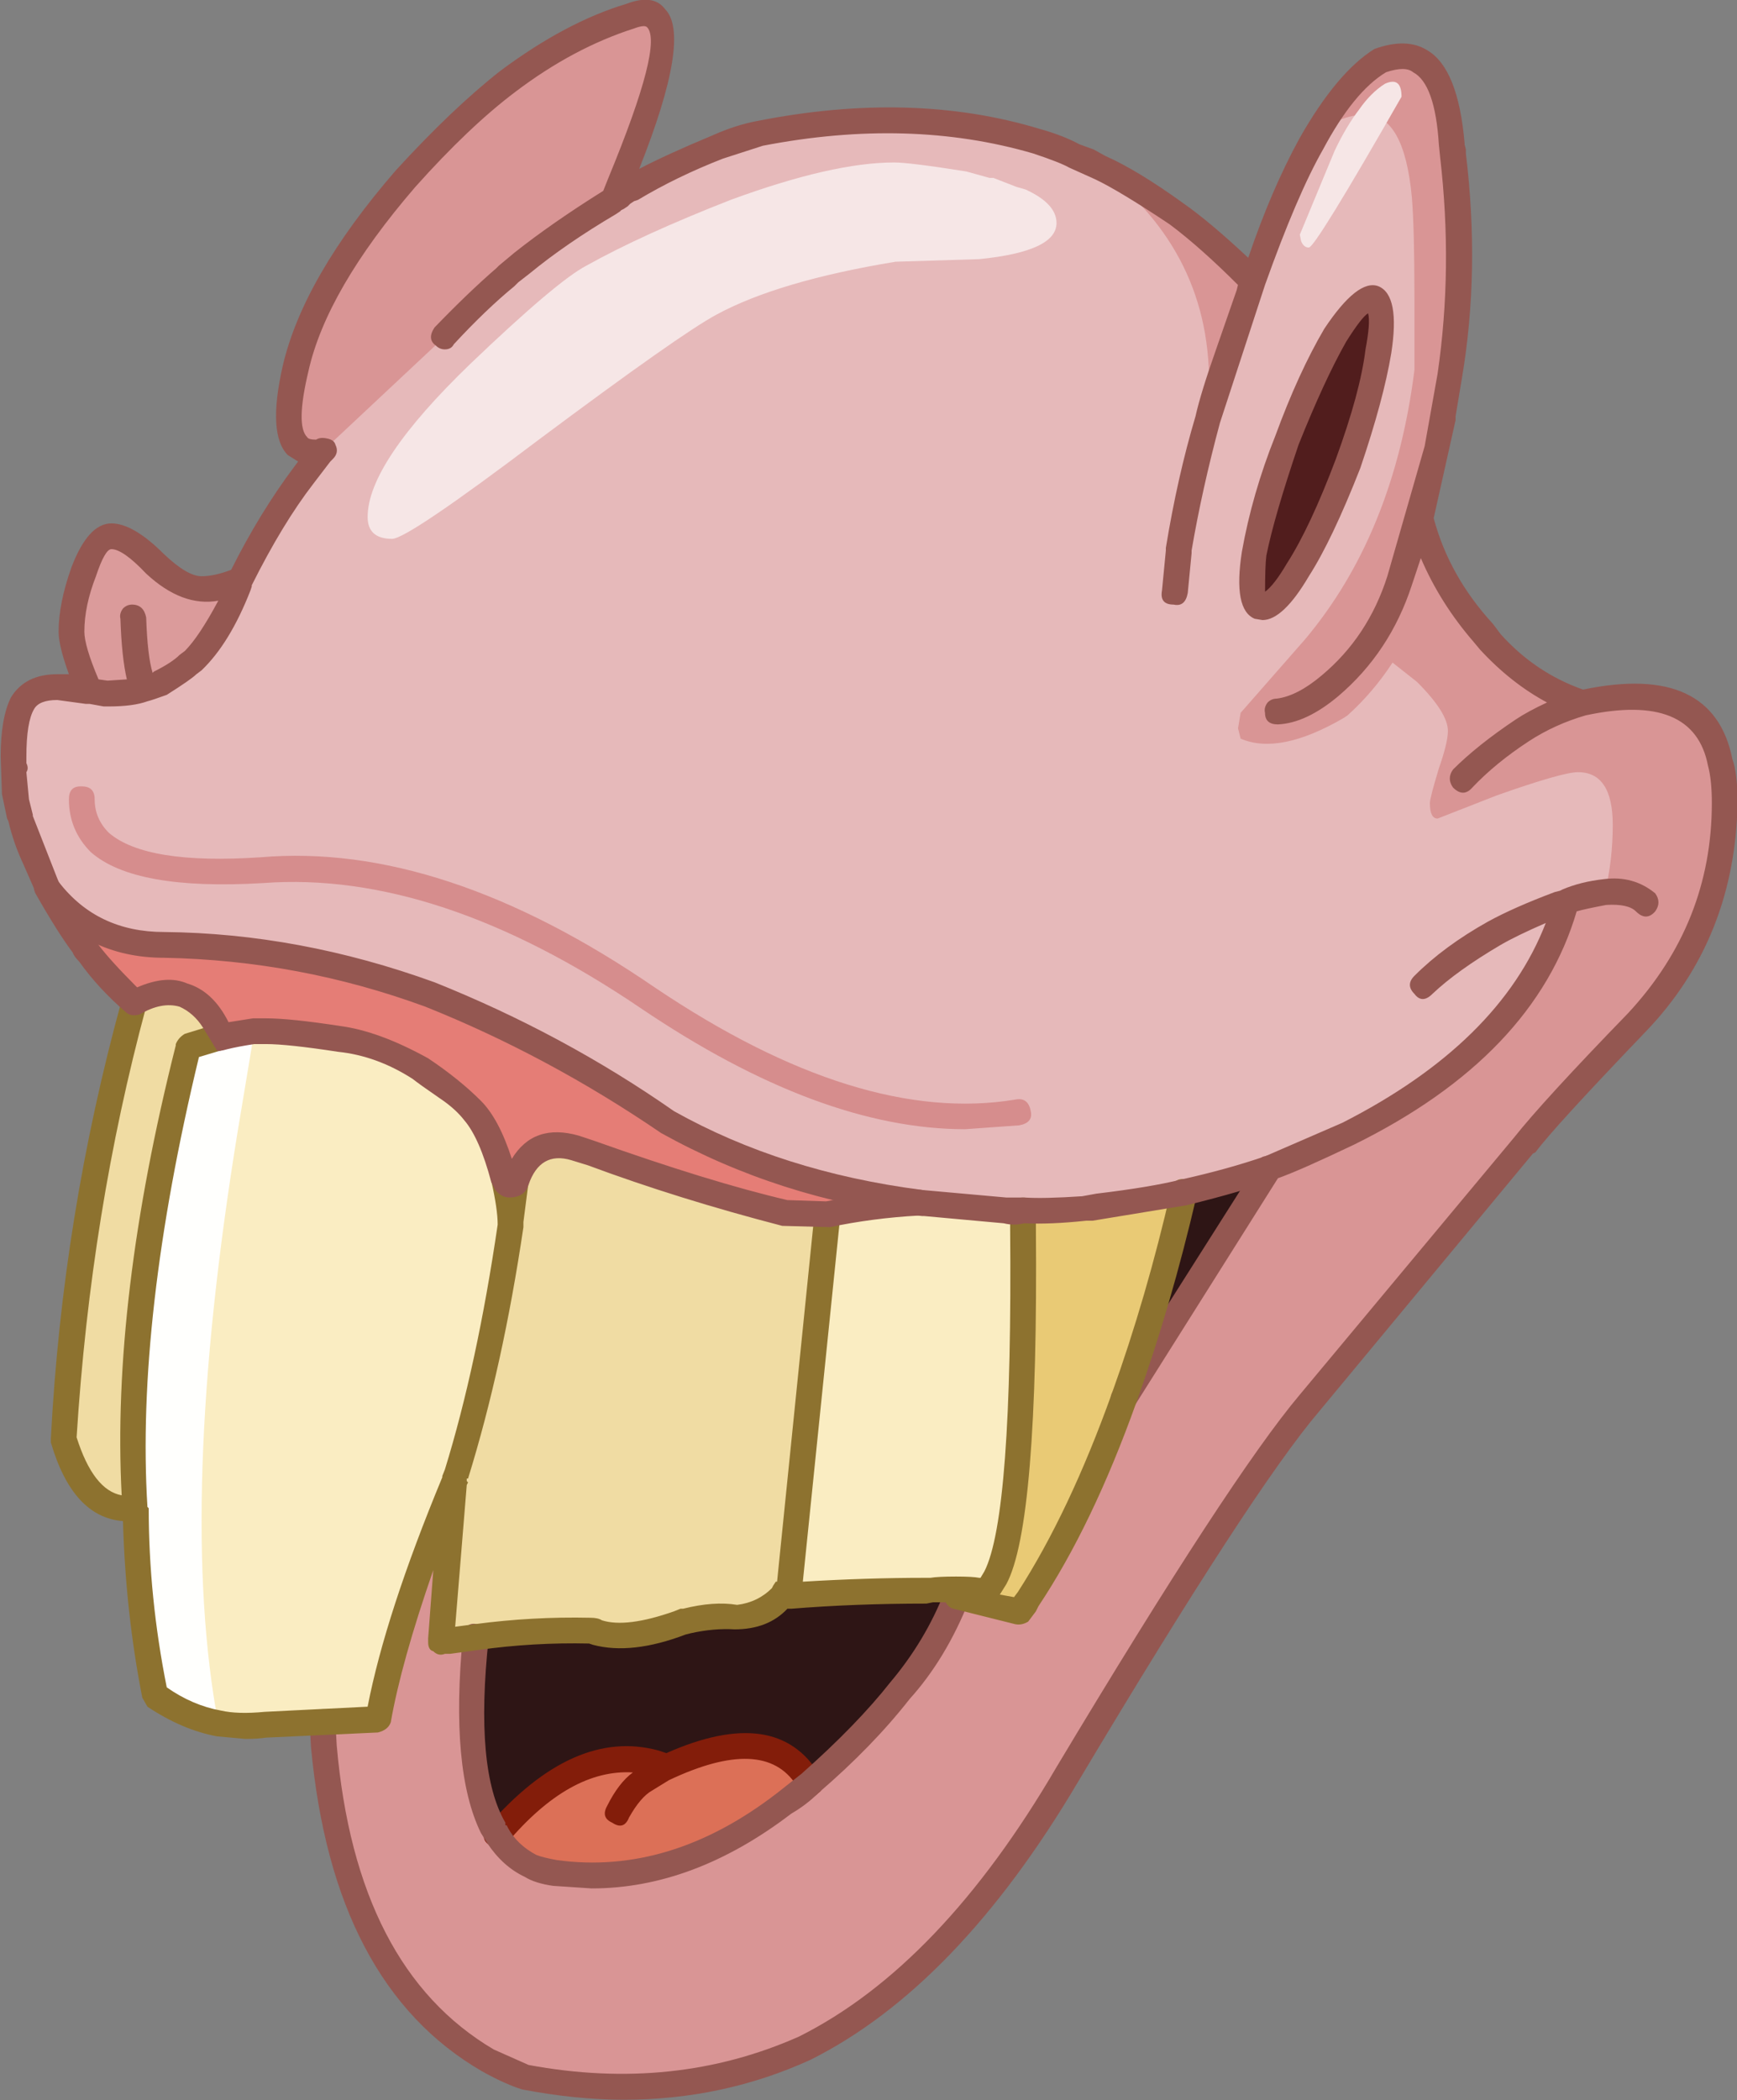 <?xml version="1.0" encoding="iso-8859-1"?>
<!-- Generator: Adobe Illustrator 18.1.1, SVG Export Plug-In . SVG Version: 6.00 Build 0)  -->
<svg version="1.1" xmlns="http://www.w3.org/2000/svg" xmlns:xlink="http://www.w3.org/1999/xlink" x="0px" y="0px"
	 viewBox="0 0 61.71 74.575" style="enable-background:new 0 0 61.71 74.575;" xml:space="preserve">
<rect x="0" y="0" width="61.71" height="74.575" fill="#808080" stroke="none"/>
<g id="Layer_26">
	<g transform="matrix( 1, 0, 0, 1, 879.05,130.3) ">
		<g transform="matrix( 0.915, 0, 0, 0.915, -313.65,-301.05) ">
			<g>
				<g id="Symbol_4_0_Layer0_0_MEMBER_0_FILL">
					<path style="fill:#2E1515;" d="M-574.254,240.891l5.599-8.904c-0.966,0.333-2.066,0.65-3.299,0.95
						C-572.687,236.038-573.454,238.689-574.254,240.891z"/>
				</g>
			</g>
		</g>
		<g transform="matrix( 0.915, 0, 0, 0.915, -313.65,-301.05) ">
			<g>
				<g id="Symbol_4_0_Layer0_0_MEMBER_1_FILL">
					<path style="fill:#E57D76;" d="M-595.551,231.186l0.6,0.25c2.566,0.9,5.083,1.668,7.549,2.301l1.6,0.05
						c1.266-0.233,2.466-0.384,3.599-0.45c-3.566-0.434-6.832-1.484-9.799-3.152c-2.933-2.001-5.999-3.652-9.199-4.952
						c-3.299-1.201-6.749-1.834-10.348-1.901c-1.866,0-3.383-0.75-4.549-2.251c0.2,0.367,0.667,1.151,1.4,2.351l0.25,0.25
						c0.533,0.7,1.117,1.317,1.75,1.851h0.05c1.433-0.8,2.55-0.35,3.349,1.351l1.25-0.2h0.45c0.6,0,1.55,0.1,2.85,0.3
						c1.1,0.1,2.15,0.484,3.15,1.151c0.9,0.734,1.583,1.334,2.05,1.801c0.567,0.567,0.966,1.384,1.2,2.451
						c0.167,0.667,0.25,1.267,0.25,1.801l0.2-1.701C-597.5,231.319-596.717,230.886-595.551,231.186z"/>
				</g>
			</g>
		</g>
		<g transform="matrix( 0.915, 0, 0, 0.915, -313.65,-301.05) ">
			<g>
				<g id="Symbol_4_0_Layer0_0_MEMBER_2_FILL">
					<path style="fill:#FAEDC2;" d="M-599.55,229.935c-0.467-0.467-1.15-1.067-2.05-1.801c-1-0.667-2.05-1.051-3.15-1.151
						c-1.3-0.2-2.25-0.3-2.85-0.3h-0.45l-1.25,0.2c-0.8-1.667-1.916-2.134-3.349-1.401v0.1h-0.05
						c-1.533,5.669-2.45,11.306-2.75,16.908c0.567,1.901,1.5,2.801,2.8,2.701c0,2.334,0.25,4.752,0.75,7.254
						c0.7,0.5,1.516,0.867,2.45,1.101c0.533,0.1,1.15,0.117,1.85,0.05l4.349-0.25c0.5-2.568,1.483-5.619,2.95-9.154l-0.5,6.053v0.1
						l1.35-0.15c1.366-0.233,2.85-0.317,4.449-0.25l0.25,0.05c0.8,0.267,1.866,0.15,3.2-0.35l0.3-0.1c0.7-0.2,1.316-0.25,1.85-0.15
						c0.767,0,1.366-0.25,1.8-0.75l0.35-0.05c1.2-0.1,3.016-0.183,5.449-0.25c0.367-0.067,0.7-0.067,1,0v0.25l2.45,0.65l0.35-0.5
						c1.366-2.134,2.616-4.752,3.749-7.854c0.8-2.201,1.566-4.852,2.3-7.954l-3.899,0.65h-2.35c-0.2,0.067-0.417,0.067-0.65,0
						c-1,0-2.116-0.083-3.349-0.25c-1.133,0.067-2.333,0.217-3.599,0.45l-1.6-0.05c-2.466-0.634-4.983-1.401-7.549-2.301l-0.6-0.25
						c-1.167-0.3-1.95,0.133-2.35,1.301l-0.2,1.701c0-0.534-0.083-1.134-0.25-1.801
						C-598.583,231.319-598.983,230.502-599.55,229.935z"/>
				</g>
			</g>
		</g>
		<g transform="matrix( 0.915, 0, 0, 0.915, -313.65,-301.05) ">
			<g>
				<g id="Symbol_4_0_Layer0_0_MEMBER_3_FILL">
					<path style="fill:#2E1515;" d="M-580.803,248.594v-0.25c-0.3-0.067-0.633-0.067-1,0c-2.433,0.067-4.249,0.15-5.449,0.25
						l-0.35,0.05c-0.433,0.5-1.033,0.75-1.8,0.75c-0.533-0.1-1.15-0.05-1.85,0.15l-0.3,0.1c-1.333,0.5-2.4,0.617-3.2,0.35
						l-0.25-0.05c-1.6-0.067-3.083,0.017-4.449,0.25c-0.333,3.435-0.1,5.92,0.7,7.454v0.05l0.15,0.15
						c2.1-2.435,4.149-3.352,6.149-2.751l0.25,0.1l0.05,0.1c2.733-1.334,4.616-1.167,5.649,0.5l0.05,0.05
						c1.333-1.167,2.5-2.351,3.5-3.552C-582.053,251.229-581.336,249.995-580.803,248.594z"/>
				</g>
			</g>
		</g>
		<g transform="matrix( 0.915, 0, 0, 0.915, -313.65,-301.05) ">
			<g>
				<g id="Symbol_4_0_Layer0_0_MEMBER_4_FILL">
					<path style="fill:#DC7057;" d="M-586.502,255.798c-1.033-1.667-2.916-1.834-5.649-0.5l-0.05-0.1l-0.25-0.1
						c-2-0.6-4.049,0.317-6.149,2.751c0.333,0.534,0.75,0.934,1.25,1.201c0.3,0.167,0.617,0.267,0.95,0.3
						c3.066,0.4,6.049-0.5,8.949-2.701l1-0.8L-586.502,255.798z"/>
				</g>
			</g>
		</g>
		<g transform="matrix( 0.915, 0, 0, 0.915, -313.65,-301.05) ">
			<g>
				<g id="Symbol_4_0_Layer0_0_MEMBER_5_FILL">
					<path style="fill:#E6B9BA;" d="M-598.2,189.816c-1.233,0.9-2.55,2.168-3.949,3.802c-2.366,2.668-3.799,5.119-4.299,7.354
						c-0.533,2.401-0.2,3.468,1,3.202l0.1-0.05l-0.1,0.1l-0.65,0.85c-0.767,1-1.6,2.351-2.5,4.052c-0.533,0.267-1.033,0.4-1.5,0.4
						c-0.5,0-1.1-0.333-1.8-1c-0.7-0.7-1.266-1.051-1.7-1.051c-0.367,0-0.733,0.45-1.1,1.351c-0.3,0.867-0.45,1.651-0.45,2.351
						c0,0.434,0.233,1.201,0.7,2.301l-1.25-0.15c-0.633,0-1.083,0.2-1.35,0.6c-0.233,0.534-0.35,1.234-0.35,2.101l0.05,1.301
						l0.2,1.051v0.05l1.05,2.651c1.167,1.501,2.683,2.251,4.549,2.251c3.599,0.067,7.049,0.7,10.348,1.901
						c3.2,1.301,6.266,2.951,9.199,4.952c2.966,1.668,6.232,2.718,9.799,3.152c1.233,0.167,2.35,0.25,3.349,0.25
						c0.233,0.067,0.45,0.067,0.65,0h2.35l3.899-0.65c1.233-0.3,2.333-0.617,3.299-0.95l-5.599,8.904
						c-1.133,3.102-2.383,5.719-3.749,7.854l-0.35,0.5l-2.45-0.65c-0.533,1.401-1.25,2.635-2.15,3.702
						c-1,1.201-2.166,2.384-3.5,3.552l-1,0.8c-2.9,2.201-5.882,3.102-8.949,2.701c-0.333-0.033-0.65-0.133-0.95-0.3
						c-0.5-0.267-0.917-0.667-1.25-1.201l-0.15-0.15v-0.05c-0.8-1.534-1.033-4.019-0.7-7.454l-1.35,0.15v-0.1l0.5-6.053
						c-1.466,3.535-2.45,6.587-2.95,9.154l-2.15,0.15l0.05,0.9c0.533,5.97,2.65,10.038,6.349,12.206l1.45,0.65
						c3.899,0.767,7.516,0.4,10.848-1.101c3.733-1.834,7.149-5.386,10.248-10.655c4.366-7.37,7.482-12.156,9.349-14.357
						l8.399-10.055c0.667-0.867,2.116-2.451,4.349-4.752c2.233-2.301,3.366-5.136,3.399-8.504c0-0.6-0.05-1.134-0.15-1.601
						c-0.5-2.201-2.3-2.968-5.399-2.301c-1.3-0.434-2.5-1.234-3.599-2.401c0-0.033-0.083-0.133-0.25-0.3
						c-1.167-1.367-1.966-2.851-2.4-4.452h-0.05l0.05-0.05l0.65-2.601c0-0.267,0.067-0.7,0.2-1.301l0.3-1.601
						c0.4-2.768,0.433-5.636,0.1-8.604l-0.05-0.4c-0.2-2.801-1.117-3.869-2.75-3.202c-0.933,0.567-1.833,1.634-2.7,3.202
						c-0.767,1.467-1.516,3.252-2.25,5.353l-0.05-0.05c-1.167-1.167-2.133-2.018-2.9-2.551c-1.267-0.867-2.266-1.484-3-1.851l-2.5-1
						c-3.166-0.967-6.732-1.067-10.698-0.3c-0.733,0.2-1.283,0.384-1.65,0.55c-1.2,0.434-2.316,0.967-3.349,1.601l-0.2,0.15
						l-0.5,0.3l0.25-0.7c2.033-4.936,2.166-7.087,0.4-6.453C-595.117,187.798-596.7,188.648-598.2,189.816z"/>
				</g>
			</g>
		</g>
		<g transform="matrix( 0.915, 0, 0, 0.915, -313.65,-301.05) ">
			<g>
				<g id="Symbol_4_0_Layer0_0_MEMBER_6_FILL">
					<path style="fill:#D99595;" d="M-593.851,193.718c2.033-4.902,2.166-7.07,0.4-6.503c-1.533,0.467-3.116,1.317-4.749,2.551
						c-1.3,1-2.616,2.268-3.949,3.802c-2.366,2.735-3.799,5.186-4.299,7.354c-0.533,2.401-0.2,3.468,1,3.202l0.1-0.05l4.699-4.402
						c0.5-0.6,1.3-1.384,2.4-2.351v-0.05l0.6-0.45c1.033-0.867,2.216-1.684,3.549-2.451L-593.851,193.718z"/>
				</g>
			</g>
		</g>
		<g transform="matrix( 0.915, 0, 0, 0.915, -313.65,-301.05) ">
			<g>
				<g id="Symbol_4_0_Layer0_0_MEMBER_7_FILL">
					<path style="fill:#D99595;" d="M-572.204,194.918c-1.1-0.767-2.1-1.367-3-1.801l0.7,0.6c2.7,2.368,3.849,5.419,3.449,9.154
						l0.85-2.551c0.067-0.334,0.233-0.834,0.5-1.501c0.033-0.167,0.183-0.6,0.45-1.301l-0.05-0.05
						C-570.304,196.469-571.271,195.618-572.204,194.918z"/>
				</g>
			</g>
		</g>
		<g transform="matrix( 0.915, 0, 0, 0.915, -313.65,-301.05) ">
			<g>
				<g id="Symbol_4_0_Layer0_0_MEMBER_8_FILL">
					<path style="fill:#DB9B9B;" d="M-614.448,213.427l0.75,0.1c0.533,0,1-0.05,1.4-0.15l0.6-0.25c0.467-0.233,0.833-0.484,1.1-0.75
						l0.15-0.1c0.667-0.667,1.266-1.634,1.8-2.901l0.05-0.3c-0.433,0.267-0.933,0.4-1.5,0.4c-0.5,0-1.1-0.334-1.8-1
						c-0.767-0.7-1.333-1.051-1.7-1.051c-0.4,0-0.767,0.467-1.1,1.401c-0.3,0.8-0.45,1.567-0.45,2.301
						C-615.148,211.626-614.914,212.393-614.448,213.427z"/>
				</g>
			</g>
		</g>
		<g transform="matrix( 0.915, 0, 0, 0.915, -313.65,-301.05) ">
			<g>
				<g id="Symbol_4_0_Layer0_0_MEMBER_9_FILL">
					<path style="fill:#E9CA75;" d="M-571.954,232.887c-0.733,0.167-1.833,0.35-3.299,0.55l-0.6,0.1
						c-1.033,0.067-1.816,0.083-2.35,0.05v0.65c0.067,7.604-0.3,12.139-1.1,13.607c-0.1,0.233-0.217,0.4-0.35,0.5h-0.35
						c-0.233-0.033-0.5-0.033-0.8,0v0.2l2.45,0.65l0.35-0.5c1.366-2.134,2.616-4.752,3.749-7.854
						C-573.454,238.639-572.687,235.988-571.954,232.887z"/>
				</g>
			</g>
		</g>
		<g transform="matrix( 0.915, 0, 0, 0.915, -313.65,-301.05) ">
			<g>
				<g id="Symbol_4_0_Layer0_0_MEMBER_10_FILL">
					<path style="fill:#2E1515;" d="M-574.254,240.841l5.599-8.904c-1.3,0.467-2.4,0.784-3.299,0.95
						C-572.687,235.988-573.454,238.639-574.254,240.841z"/>
				</g>
			</g>
		</g>
		<g transform="matrix( 0.915, 0, 0, 0.915, -313.65,-301.05) ">
			<g>
				<g id="Symbol_4_0_Layer0_0_MEMBER_11_FILL">
					<path style="fill:#E57D76;" d="M-595.551,231.136l0.6,0.25c3.033,1.067,5.549,1.834,7.549,2.301l1.6,0.05
						c1.266-0.233,2.466-0.384,3.599-0.45c-3.566-0.434-6.832-1.484-9.799-3.152c-2.733-1.901-5.799-3.552-9.199-4.952
						c-3.433-1.201-6.882-1.834-10.348-1.901c-1.866,0-3.383-0.75-4.549-2.251c0.2,0.367,0.667,1.151,1.4,2.351l0.25,0.25
						c0.5,0.667,1.083,1.301,1.75,1.901v-0.05h0.05c1.433-0.8,2.55-0.35,3.349,1.351l1.25-0.2h0.45c0.6,0,1.55,0.1,2.85,0.3
						c1.167,0.133,2.216,0.517,3.15,1.151c0.9,0.734,1.583,1.334,2.05,1.801c0.567,0.567,0.966,1.384,1.2,2.451
						c0.167,0.667,0.25,1.284,0.25,1.851l0.2-1.751C-597.5,231.269-596.717,230.836-595.551,231.136z"/>
				</g>
			</g>
		</g>
		<g transform="matrix( 0.915, 0, 0, 0.915, -313.65,-301.05) ">
			<g>
				<g id="Symbol_4_0_Layer0_0_MEMBER_12_FILL">
					<path style="fill:#FFFFFD;" d="M-610.648,227.234v0.05c-1.666,6.97-2.333,12.923-2,17.859c0,2.334,0.25,4.752,0.75,7.254
						c0.8,0.6,1.616,0.967,2.45,1.101c-1.067-5.669-0.817-13.323,0.75-22.961l0.65-3.902l-1.25,0.2L-610.648,227.234z"/>
				</g>
			</g>
		</g>
		<g transform="matrix( 0.915, 0, 0, 0.915, -313.65,-301.05) ">
			<g>
				<g id="Symbol_4_0_Layer0_0_MEMBER_13_FILL">
					<path style="fill:#F0DCA3;" d="M-612.648,225.483v0.1h-0.05c-1.533,5.669-2.45,11.289-2.75,16.858
						c0.567,1.934,1.5,2.835,2.8,2.701c-0.333-4.936,0.333-10.889,2-17.859v-0.05l1.35-0.4
						C-610.098,225.133-611.215,224.683-612.648,225.483z"/>
				</g>
			</g>
		</g>
		<g transform="matrix( 0.915, 0, 0, 0.915, -313.65,-301.05) ">
			<g>
				<g id="Symbol_4_0_Layer0_0_MEMBER_14_FILL">
					<path style="fill:#F0DCA3;" d="M-587.402,233.687c-2-0.467-4.516-1.234-7.549-2.301l-0.6-0.25
						c-1.167-0.3-1.95,0.133-2.35,1.301l-0.2,1.751c-0.467,3.368-1.167,6.587-2.1,9.655l-0.1,0.3l-0.5,6.053v0.15l1.35-0.2
						c1.366-0.233,2.85-0.317,4.449-0.25l0.25,0.05c0.8,0.267,1.866,0.15,3.2-0.35l0.3-0.1c0.7-0.167,1.316-0.217,1.85-0.15
						c0.767,0,1.366-0.25,1.8-0.75l0.3-0.45l1.5-14.357v-0.05L-587.402,233.687z"/>
				</g>
			</g>
		</g>
		<g transform="matrix( 0.915, 0, 0, 0.915, -313.65,-301.05) ">
			<g>
				<g id="Symbol_4_0_Layer0_0_MEMBER_15_FILL">
					<path style="fill:#D99595;" d="M-566.105,191.366c0.367-0.2,0.767-0.3,1.2-0.3c1,0,1.6,1.067,1.8,3.202
						c0.067,0.8,0.1,2.101,0.1,3.902v2.801c-0.533,4.235-1.95,7.72-4.249,10.455l-2.5,2.851l-0.1,0.6l0.1,0.4
						c1,0.434,2.333,0.167,3.999-0.8l0.15-0.1c0.667-0.6,1.25-1.284,1.75-2.051l0.95,0.75c0.8,0.8,1.2,1.434,1.2,1.901
						c0,0.3-0.117,0.784-0.35,1.451c-0.233,0.767-0.35,1.217-0.35,1.351c0,0.4,0.1,0.6,0.3,0.6l2.3-0.9c1.7-0.6,2.75-0.9,3.15-0.9
						c0.9,0,1.35,0.684,1.35,2.051c0,0.9-0.1,1.768-0.3,2.601c-0.5,0.067-1,0.183-1.5,0.35c-1,3.668-3.833,6.687-8.499,9.054
						c-1.167,0.534-2.183,0.967-3.05,1.301l-5.599,8.904c-1.133,3.102-2.383,5.719-3.749,7.854l-0.35,0.5l-2.45-0.65
						c-0.533,1.401-1.25,2.635-2.15,3.702c-0.933,1.101-2.1,2.301-3.5,3.602l-1,0.75c-2.9,2.201-5.882,3.102-8.949,2.701
						c-0.333-0.033-0.65-0.133-0.95-0.3c-0.533-0.267-0.95-0.65-1.25-1.151l-0.15-0.2v-0.05c-0.8-1.534-1.033-4.019-0.7-7.454
						l-1.35,0.2v-0.15l0.5-6.053c-1.466,3.535-2.45,6.603-2.95,9.204l-2.15,0.1l0.05,0.95c0.533,5.97,2.65,10.022,6.349,12.156
						c0.733,0.367,1.216,0.584,1.45,0.65c3.833,0.8,7.449,0.434,10.848-1.101c3.733-1.834,7.149-5.386,10.248-10.655
						c4.466-7.504,7.582-12.289,9.349-14.357c0.567-0.734,2.066-2.535,4.499-5.403l3.899-4.652c0.667-0.867,2.116-2.451,4.349-4.752
						c2.233-2.301,3.366-5.136,3.399-8.504c0-0.6-0.05-1.134-0.15-1.601c-0.5-2.201-2.3-2.951-5.399-2.251
						c-1.333-0.467-2.533-1.284-3.599-2.451l-0.25-0.3c-1.133-1.301-1.933-2.768-2.4-4.402h-0.05l0.05-0.1l0.65-2.601
						c0-0.3,0.067-0.717,0.2-1.251l0.3-1.601c0.4-2.801,0.433-5.669,0.1-8.604l-0.05-0.4c-0.2-2.835-1.117-3.919-2.75-3.252
						c-0.933,0.567-1.833,1.651-2.7,3.252C-566.705,191.85-566.405,191.566-566.105,191.366z"/>
				</g>
			</g>
		</g>
		<g transform="matrix( 0.915, 0, 0, 0.915, -313.65,-301.05) ">
			<g>
				<g id="Symbol_4_0_Layer0_0_MEMBER_16_FILL">
					<path style="fill:#2E1515;" d="M-580.803,248.544v-0.2c-0.3-0.067-0.633-0.067-1,0c-1.933,0-3.749,0.067-5.449,0.2l-0.35,0.05
						c-0.433,0.5-1.033,0.75-1.8,0.75c-0.533-0.067-1.15-0.017-1.85,0.15l-0.3,0.1c-1.333,0.5-2.4,0.617-3.2,0.35l-0.25-0.05
						c-1.6-0.067-3.083,0.017-4.449,0.25c-0.333,3.435-0.1,5.92,0.7,7.454v0.05l0.15,0.2c2.066-2.468,4.116-3.402,6.149-2.801
						l0.25,0.1l0.05,0.1c2.733-1.334,4.616-1.167,5.649,0.5l0.05,0.1c1.4-1.301,2.566-2.501,3.5-3.602
						C-582.053,251.179-581.336,249.945-580.803,248.544z"/>
				</g>
			</g>
		</g>
		<g transform="matrix( 0.915, 0, 0, 0.915, -313.65,-301.05) ">
			<g>
				<g id="Symbol_4_0_Layer0_0_MEMBER_17_FILL">
					<path style="fill:#DC7057;" d="M-586.502,255.748c-1.033-1.667-2.916-1.834-5.649-0.5l-0.05-0.1l-0.25-0.1
						c-2.033-0.6-4.083,0.333-6.149,2.801c0.3,0.5,0.717,0.884,1.25,1.151c0.3,0.167,0.617,0.267,0.95,0.3
						c3.066,0.4,6.049-0.5,8.949-2.701l1-0.75L-586.502,255.748z"/>
				</g>
			</g>
		</g>
		<g transform="matrix( 0.915, 0, 0, 0.915, -313.65,-301.05) ">
			<g>
				<g id="Symbol_4_0_Layer0_0_MEMBER_18_FILL">
					<path style="fill:#831D0A;" d="M-592.601,256.098l0.65-0.4c2.466-1.167,4.116-1.101,4.949,0.2l0.2,0.3
						c0.2,0.233,0.417,0.233,0.65,0c0.2-0.133,0.233-0.333,0.1-0.6l-0.05-0.1c-1.1-1.834-3.083-2.118-5.949-0.85l-0.3-0.1
						c-2.2-0.6-4.416,0.384-6.649,2.951c-0.2,0.3-0.183,0.534,0.05,0.7c0.1,0.1,0.217,0.15,0.35,0.15s0.25-0.067,0.35-0.2
						c1.633-1.934,3.266-2.851,4.899-2.751c-0.367,0.267-0.7,0.7-1,1.301c-0.167,0.3-0.1,0.517,0.2,0.65
						c0.3,0.2,0.517,0.133,0.65-0.2C-593.201,256.615-592.901,256.265-592.601,256.098z"/>
				</g>
			</g>
		</g>
		<g transform="matrix( 0.915, 0, 0, 0.915, -313.65,-301.05) ">
			<g>
				<g id="Symbol_4_0_Layer0_0_MEMBER_19_FILL">
					<path style="fill:#945751;" d="M-582.603,252.546c0.933-1.034,1.7-2.301,2.3-3.802c0.1-0.3,0-0.517-0.3-0.65
						c-0.333-0.133-0.55-0.033-0.65,0.3c-0.5,1.267-1.2,2.435-2.1,3.502c-0.867,1.101-2.016,2.284-3.449,3.552l-0.95,0.75
						c-2.766,2.134-5.616,3.001-8.549,2.601c-0.367-0.067-0.633-0.133-0.8-0.2c-0.5-0.267-0.867-0.617-1.1-1.051l-0.05-0.1h-0.05
						v-0.1c-0.8-1.367-1.017-3.752-0.65-7.154c0.067-0.3-0.083-0.484-0.45-0.55c-0.3-0.067-0.483,0.083-0.55,0.45
						c-0.333,3.468-0.1,6.02,0.7,7.654l0.25,0.4c0.4,0.6,0.883,1.034,1.45,1.301c0.267,0.167,0.633,0.283,1.1,0.35l1.5,0.1
						c2.633,0,5.216-0.967,7.749-2.901c0.4-0.233,0.75-0.5,1.05-0.8C-584.752,254.997-583.569,253.78-582.603,252.546
						 M-556.706,221.981c0.233-0.067,0.617-0.15,1.15-0.25c0.567-0.033,0.95,0.05,1.15,0.25c0.267,0.267,0.517,0.267,0.75,0
						c0.167-0.233,0.167-0.467,0-0.7c-0.567-0.467-1.233-0.65-2-0.55c-0.6,0.067-1.133,0.2-1.6,0.4l-0.1,0.05l-0.2,0.05
						c-1.067,0.4-1.933,0.784-2.6,1.151c-1.133,0.634-2.083,1.334-2.85,2.101c-0.233,0.233-0.233,0.467,0,0.7
						c0.2,0.267,0.433,0.267,0.7,0c0.633-0.6,1.516-1.234,2.65-1.901c0.4-0.233,0.983-0.517,1.75-0.85
						c-1.2,3.102-3.833,5.686-7.899,7.754l-3,1.301c-0.1,0-0.183,0.067-0.25,0.2l-5.649,8.904c-0.167,0.267-0.117,0.5,0.15,0.7
						l0.3,0.05c0.167,0,0.3-0.067,0.4-0.2l5.549-8.804c0.567-0.2,1.55-0.634,2.95-1.301
						C-560.689,228.735-557.806,225.716-556.706,221.981 M-598.5,189.365c-1.233,0.967-2.583,2.251-4.049,3.852
						c-2.4,2.768-3.866,5.303-4.399,7.604c-0.4,1.768-0.333,2.918,0.2,3.452l0.4,0.25l-0.15,0.2c-0.9,1.201-1.716,2.535-2.45,4.002
						c-0.433,0.167-0.817,0.25-1.15,0.25c-0.367,0-0.85-0.283-1.45-0.85c-0.8-0.8-1.483-1.201-2.05-1.201
						c-0.6,0-1.117,0.567-1.55,1.701c-0.333,0.934-0.5,1.768-0.5,2.501c0,0.367,0.133,0.917,0.4,1.651h-0.45
						c-0.833,0-1.433,0.3-1.8,0.9c-0.267,0.534-0.4,1.301-0.4,2.301l0.05,1.451l0.2,0.95l0.05,0.1
						c0.133,0.567,0.317,1.101,0.55,1.601l0.55,1.251c1.233,1.634,2.883,2.451,4.949,2.451c3.499,0.067,6.882,0.7,10.148,1.901
						c3.166,1.267,6.216,2.901,9.149,4.902c3.066,1.701,6.399,2.768,9.998,3.202c0.3,0.067,0.483-0.083,0.55-0.45
						c0.067-0.3-0.083-0.484-0.45-0.55c-3.599-0.467-6.799-1.484-9.599-3.052c-2.866-2.001-5.966-3.668-9.299-5.002
						c-3.499-1.267-6.999-1.918-10.498-1.951c-1.733,0-3.1-0.65-4.099-1.951l-1-2.551v-0.05l-0.15-0.6l-0.1-1.051
						c0.067-0.1,0.067-0.217,0-0.35v-0.25c0-0.9,0.1-1.517,0.3-1.851c0.133-0.233,0.433-0.35,0.9-0.35l1.1,0.15h0.15l0.55,0.1h0.2
						c0.633,0,1.133-0.067,1.5-0.2c0.133-0.033,0.383-0.117,0.75-0.25c0.633-0.4,1.017-0.667,1.15-0.8l0.2-0.15
						c0.733-0.7,1.366-1.734,1.9-3.102l0.05-0.15v-0.05c0.8-1.601,1.6-2.918,2.4-3.952l0.65-0.85l0.1-0.1
						c0.167-0.167,0.2-0.35,0.1-0.55c-0.033-0.133-0.15-0.217-0.35-0.25c-0.167-0.033-0.3-0.017-0.4,0.05
						c-0.2,0-0.317-0.033-0.35-0.1c-0.3-0.3-0.283-1.151,0.05-2.551c0.467-2.101,1.85-4.486,4.149-7.154
						c1.4-1.567,2.7-2.801,3.899-3.702c1.5-1.134,3.033-1.951,4.599-2.451c0.267-0.1,0.433-0.117,0.5-0.05
						c0.433,0.434-0.067,2.384-1.5,5.853l-0.2,0.5c-1.333,0.834-2.483,1.634-3.45,2.401l-0.6,0.5l-0.1,0.1
						c-0.733,0.634-1.533,1.401-2.4,2.301c-0.2,0.3-0.183,0.534,0.05,0.7c0.1,0.1,0.217,0.15,0.35,0.15
						c0.167,0,0.283-0.067,0.35-0.2c0.833-0.9,1.616-1.651,2.35-2.251l0.15-0.15l0.45-0.35c0.933-0.767,2.05-1.534,3.349-2.301
						l0.15-0.1l0.05-0.05l0.1-0.05l0.15-0.1l0.1-0.1l0.15-0.1l0.15-0.05c1-0.6,2.1-1.134,3.299-1.601l1.55-0.5
						c3.799-0.734,7.299-0.634,10.498,0.3c0.7,0.233,1.167,0.417,1.4,0.55l1,0.45c0.633,0.3,1.6,0.884,2.9,1.751
						c0.8,0.6,1.683,1.384,2.65,2.351l-0.05,0.2l-0.8,2.301c-0.4,1.134-0.667,2.001-0.8,2.601c-0.467,1.567-0.85,3.268-1.15,5.102
						v0.1l-0.15,1.551c-0.067,0.367,0.083,0.55,0.45,0.55c0.3,0.067,0.483-0.083,0.55-0.45l0.15-1.551v-0.1
						c0.267-1.567,0.633-3.218,1.1-4.952l1.75-5.353c0.833-2.334,1.583-4.085,2.25-5.253c0.8-1.501,1.616-2.501,2.45-3.001
						c0.5-0.167,0.85-0.167,1.05,0c0.567,0.3,0.9,1.234,1,2.801l0.05,0.5c0.333,2.868,0.3,5.669-0.1,8.404l-0.5,2.801l-1.45,5.052
						c-0.5,1.567-1.35,2.851-2.55,3.852c-0.633,0.534-1.216,0.834-1.75,0.9c-0.133,0-0.25,0.05-0.35,0.15
						c-0.1,0.133-0.133,0.267-0.1,0.4c0,0.3,0.167,0.45,0.5,0.45c0.733-0.033,1.516-0.4,2.35-1.101
						c1.333-1.134,2.283-2.568,2.85-4.302l0.35-1.051c0.5,1.167,1.183,2.251,2.05,3.252l0.25,0.3c0.8,0.867,1.666,1.551,2.6,2.051
						c-0.5,0.233-0.9,0.45-1.2,0.65c-1,0.667-1.816,1.317-2.45,1.951c-0.167,0.233-0.167,0.467,0,0.7
						c0.267,0.267,0.517,0.267,0.75,0c0.6-0.634,1.333-1.234,2.2-1.801c0.667-0.434,1.4-0.767,2.2-1c2.8-0.6,4.383,0.05,4.749,1.951
						c0.1,0.367,0.15,0.85,0.15,1.451c0,3.102-1.083,5.82-3.25,8.154c-2.2,2.268-3.683,3.885-4.449,4.852l-8.299,9.955
						c-1.8,2.134-4.949,6.953-9.449,14.457c-3,5.136-6.332,8.621-9.998,10.455c-3.233,1.434-6.732,1.801-10.498,1.101l-1.35-0.6
						c-3.566-2.101-5.599-6.036-6.099-11.806l-0.05-0.9c0-0.333-0.167-0.5-0.5-0.5c-0.333,0.067-0.5,0.25-0.5,0.55l0.05,0.9
						c0.567,6.17,2.783,10.372,6.649,12.606c0.6,0.333,1.117,0.567,1.55,0.7c1.4,0.267,2.716,0.4,3.949,0.4
						c2.566,0,4.983-0.517,7.249-1.551c3.799-1.901,7.266-5.503,10.398-10.805c4.499-7.537,7.616-12.323,9.349-14.357l8.299-10.005
						l0.1-0.05c0.467-0.634,1.9-2.201,4.299-4.702c2.3-2.401,3.483-5.353,3.549-8.854c0-0.767-0.067-1.334-0.2-1.701
						c-0.5-2.501-2.433-3.402-5.799-2.701c-1.233-0.434-2.3-1.151-3.2-2.151l-0.3-0.4c-1.133-1.234-1.9-2.601-2.3-4.102l0.85-3.802
						v-0.15l0.25-1.501c0.467-2.768,0.517-5.669,0.15-8.704v-0.15l-0.05-0.2v-0.05c-0.167-1.934-0.65-3.135-1.45-3.602
						c-0.533-0.334-1.217-0.35-2.05-0.05c-0.966,0.6-1.933,1.751-2.9,3.452c-0.733,1.334-1.4,2.885-2,4.652
						c-1-0.934-1.833-1.634-2.5-2.101c-1.2-0.867-2.216-1.484-3.049-1.851l-0.45-0.25l-0.55-0.2c-0.433-0.233-0.95-0.434-1.55-0.6
						c-3.299-1-6.966-1.101-10.998-0.3c-0.533,0.1-1.1,0.283-1.7,0.55c-1.2,0.5-2.15,0.934-2.85,1.301
						c1.366-3.435,1.7-5.503,1-6.203c-0.3-0.4-0.8-0.467-1.5-0.2C-595.167,187.231-596.8,188.098-598.5,189.365 M-613.148,210.226
						c-0.1,0.133-0.133,0.267-0.1,0.4c0.033,1,0.117,1.784,0.25,2.351l-0.75,0.05l-0.35-0.05c-0.367-0.867-0.55-1.484-0.55-1.851
						c0-0.667,0.15-1.384,0.45-2.151c0.233-0.7,0.433-1.051,0.6-1.051c0.3,0,0.75,0.317,1.35,0.95
						c0.933,0.867,1.866,1.217,2.8,1.051c-0.5,0.934-0.933,1.584-1.3,1.951l-0.2,0.15c-0.2,0.2-0.533,0.417-1,0.65l-0.05,0.05
						c-0.133-0.434-0.217-1.151-0.25-2.151c-0.067-0.334-0.25-0.5-0.55-0.5C-612.931,210.076-613.048,210.126-613.148,210.226z"/>
				</g>
			</g>
		</g>
		<g transform="matrix( 0.915, 0, 0, 0.915, -313.65,-301.05) ">
			<g>
				<g id="Symbol_4_0_Layer0_0_MEMBER_20_FILL">
					<path style="fill:#D68D8D;" d="M-580.453,230.435l2.1-0.15c0.367-0.067,0.517-0.25,0.45-0.55
						c-0.067-0.367-0.267-0.517-0.6-0.45c-4.033,0.667-8.699-0.784-13.998-4.352c-5.499-3.768-10.598-5.453-15.298-5.052
						c-2.966,0.2-4.933-0.117-5.899-0.95c-0.367-0.367-0.55-0.8-0.55-1.301c0-0.334-0.167-0.5-0.5-0.5h-0.05
						c-0.3,0-0.45,0.167-0.45,0.5c0,0.8,0.283,1.484,0.85,2.051c1.133,1,3.366,1.401,6.699,1.201
						c4.499-0.334,9.382,1.284,14.648,4.852C-588.418,228.868-584.219,230.435-580.453,230.435z"/>
				</g>
			</g>
		</g>
		<g transform="matrix( 0.915, 0, 0, 0.915, -313.65,-301.05) ">
			<g>
				<g id="Symbol_4_0_Layer0_0_MEMBER_21_FILL">
					<path style="fill:#F6E6E6;" d="M-580.403,193.267c-1.466-0.233-2.4-0.35-2.8-0.35c-1.6,0-3.716,0.484-6.349,1.451
						c-2.3,0.9-4.166,1.751-5.599,2.551c-0.767,0.4-2.266,1.668-4.499,3.802c-2.666,2.568-3.999,4.552-3.999,5.953
						c0,0.567,0.317,0.85,0.95,0.85c0.4,0,2.3-1.284,5.699-3.852c3.666-2.735,5.966-4.352,6.899-4.852
						c1.6-0.867,3.916-1.551,6.949-2.051l3.25-0.1c2-0.2,3-0.667,3-1.401c0-0.5-0.4-0.934-1.2-1.301l-0.35-0.1l-0.9-0.35h-0.15
						L-580.403,193.267z"/>
				</g>
			</g>
		</g>
		<g transform="matrix( 0.915, 0, 0, 0.915, -313.65,-301.05) ">
			<g>
				<g id="Symbol_4_0_Layer0_0_MEMBER_22_FILL">
					<path style="fill:#511D1D;" d="M-567.955,203.722c-0.6,1.534-1.017,2.985-1.25,4.352c-0.2,1.234-0.133,1.934,0.2,2.101
						c0.3,0.167,0.783-0.317,1.45-1.451c0.7-1.067,1.35-2.435,1.95-4.102c0.6-1.634,1-3.085,1.2-4.352
						c0.267-1.267,0.2-1.951-0.2-2.051c-0.267-0.133-0.767,0.333-1.5,1.401C-566.838,200.954-567.455,202.322-567.955,203.722z"/>
				</g>
			</g>
		</g>
		<g transform="matrix( 0.915, 0, 0, 0.915, -313.65,-301.05) ">
			<g>
				<g id="Symbol_4_0_Layer0_0_MEMBER_23_FILL">
					<path style="fill:#945751;" d="M-565.105,204.773c0.6-1.768,1-3.252,1.2-4.452c0.233-1.501,0.067-2.368-0.5-2.601
						c-0.533-0.2-1.233,0.35-2.1,1.651c-0.667,1.134-1.3,2.518-1.9,4.152c-0.6,1.501-1.033,3.001-1.3,4.502
						c-0.233,1.501-0.067,2.368,0.5,2.601l0.3,0.05c0.533,0,1.133-0.567,1.8-1.701
						C-566.505,208.041-565.838,206.641-565.105,204.773 M-564.805,198.77c0.067,0.233,0.033,0.7-0.1,1.401
						c-0.133,1.101-0.517,2.518-1.15,4.252c-0.667,1.768-1.3,3.118-1.9,4.052c-0.333,0.567-0.617,0.934-0.85,1.101
						c0-0.667,0.017-1.134,0.05-1.401c0.2-1,0.617-2.435,1.25-4.302c0.667-1.667,1.283-3.001,1.85-4.002
						C-565.255,199.237-564.972,198.87-564.805,198.77z"/>
				</g>
			</g>
		</g>
		<g transform="matrix( 0.915, 0, 0, 0.915, -313.65,-301.05) ">
			<g>
				<g id="Symbol_4_0_Layer0_0_MEMBER_24_FILL">
					<path style="fill:#F6E6E6;" d="M-565.155,190.866c-0.333,0.434-0.65,0.967-0.95,1.601l-1.35,3.252l0.05,0.25
						c0.067,0.167,0.167,0.25,0.3,0.25c0.167,0,1.366-1.951,3.599-5.853c0-0.534-0.217-0.7-0.65-0.5
						C-564.522,190.099-564.855,190.433-565.155,190.866z"/>
				</g>
			</g>
		</g>
		<g transform="matrix( 0.915, 0, 0, 0.915, -313.65,-301.05) ">
			<g>
				<g id="Symbol_4_0_Layer0_0_MEMBER_25_FILL">
					<path style="fill:#8D722F;" d="M-598.45,231.836c-0.333,0.133-0.467,0.334-0.4,0.6c0.167,0.734,0.25,1.301,0.25,1.701
						c-0.533,3.635-1.216,6.803-2.05,9.505l-0.1,0.25v0.05c-1.466,3.535-2.433,6.503-2.9,8.904l-3.999,0.2
						c-0.7,0.067-1.266,0.05-1.7-0.05c-0.733-0.133-1.433-0.434-2.1-0.9c-0.467-2.334-0.7-4.652-0.7-6.953l-0.05-0.05
						c-0.3-4.869,0.367-10.689,2-17.459l1-0.3c0.3-0.1,0.417-0.317,0.35-0.65c-0.1-0.3-0.3-0.417-0.6-0.35l-1.3,0.4
						c-0.167,0.1-0.283,0.233-0.35,0.4v0.05c-1.666,6.603-2.366,12.423-2.1,17.459c-0.733-0.133-1.316-0.884-1.75-2.251
						c0.367-5.836,1.266-11.406,2.7-16.708c0.133-0.333,0.017-0.534-0.35-0.6c-0.333-0.067-0.533,0.05-0.6,0.35
						c-1.533,5.569-2.45,11.239-2.75,17.008v0.15c0.567,1.934,1.5,2.951,2.8,3.051c0.067,2.368,0.317,4.652,0.75,6.853l0.2,0.35
						c0.9,0.6,1.8,0.984,2.7,1.151l1.1,0.1c0.333,0,0.6-0.017,0.8-0.05l4.349-0.2c0.267-0.067,0.433-0.2,0.5-0.4
						c0.267-1.534,0.817-3.502,1.65-5.903l-0.2,2.651v0.15c0,0.2,0.067,0.317,0.2,0.35c0.133,0.133,0.283,0.167,0.45,0.1h0.2
						l1.1-0.15c1.433-0.2,2.866-0.283,4.299-0.25l0.15,0.05c1,0.267,2.2,0.133,3.599-0.4l0.2-0.05c0.6-0.133,1.166-0.183,1.7-0.15
						c0.867,0,1.55-0.267,2.05-0.8h0.15c1.633-0.133,3.383-0.2,5.249-0.2l0.25-0.05h0.5c0.067,0.133,0.167,0.217,0.3,0.25l2.4,0.6
						c0.167,0.033,0.333,0,0.5-0.1l0.3-0.4l0.1-0.2c1.4-2.101,2.666-4.736,3.799-7.904c0.9-2.501,1.683-5.186,2.35-8.054
						c0.067-0.3-0.067-0.5-0.4-0.6c-0.333-0.067-0.533,0.067-0.6,0.4c-0.633,2.768-1.4,5.403-2.3,7.904
						c-1.1,3.068-2.316,5.636-3.649,7.704l-0.15,0.2l-0.55-0.1l0.25-0.4c0.833-1.534,1.216-6.153,1.15-13.857v-0.65
						c0-0.334-0.167-0.5-0.5-0.5c-0.333,0-0.5,0.167-0.5,0.5v0.65c0.067,7.47-0.267,11.922-1,13.357l-0.15,0.25h-0.05
						c-0.167-0.033-0.467-0.05-0.9-0.05c-0.467,0-0.8,0.017-1,0.05h-0.2c-1.5,0-3.083,0.05-4.749,0.15l1.45-14.157
						c0.067-0.3-0.083-0.484-0.45-0.55c-0.3,0-0.483,0.15-0.55,0.45l-1.45,14.257h-0.05l-0.1,0.15l-0.05,0.1
						c-0.367,0.367-0.817,0.584-1.35,0.65c-0.6-0.1-1.3-0.05-2.1,0.15h-0.1l-0.25,0.1c-1.233,0.434-2.166,0.55-2.8,0.35
						c-0.1-0.067-0.25-0.1-0.45-0.1c-1.5-0.033-3,0.05-4.499,0.25l-0.75,0.1l0.45-5.503l0.05-0.1l-0.05-0.05v-0.1h0.05
						c0.9-2.901,1.616-6.153,2.15-9.755v-0.2l0.2-1.551c0.067-0.367-0.083-0.55-0.45-0.55h-0.2
						C-598.117,231.869-598.25,231.836-598.45,231.836z"/>
				</g>
			</g>
		</g>
		<g transform="matrix( 0.915, 0, 0, 0.915, -313.65,-301.05) ">
			<g>
				<g id="Symbol_4_0_Layer0_0_MEMBER_26_FILL">
					<path style="fill:#945751;" d="M-601.9,228.484c0.167,0.133,0.517,0.384,1.05,0.75c0.4,0.267,0.717,0.55,0.95,0.85
						c0.4,0.467,0.75,1.267,1.05,2.401l0.15,0.3c0.167,0.2,0.35,0.3,0.55,0.3c0.4,0,0.65-0.167,0.75-0.5
						c0.3-0.867,0.85-1.184,1.65-0.95l0.65,0.2c2.333,0.867,4.849,1.651,7.549,2.351l1.85,0.05c1.1-0.233,2.25-0.384,3.449-0.45
						l3.299,0.3c0.267,0.067,0.533,0.067,0.8,0c0.667,0.033,1.466,0,2.4-0.1h0.25l3.649-0.6c1.5-0.367,2.633-0.7,3.399-1
						c0.3-0.133,0.4-0.333,0.3-0.6c-0.1-0.334-0.317-0.434-0.65-0.3c-0.966,0.333-2.05,0.634-3.25,0.9
						c-0.8,0.2-1.9,0.384-3.299,0.55l-0.55,0.1c-1,0.067-1.75,0.083-2.25,0.05h-0.7l-3.349-0.3c-1.267,0.067-2.483,0.217-3.649,0.45
						l-1.5-0.05c-2-0.467-4.499-1.234-7.499-2.301l-0.6-0.2c-1.167-0.333-2.033-0.033-2.6,0.9c-0.333-1.034-0.733-1.784-1.2-2.251
						c-0.567-0.567-1.25-1.117-2.05-1.651c-1.266-0.7-2.4-1.117-3.399-1.251c-1.3-0.2-2.266-0.3-2.9-0.3h-0.5l-0.95,0.15
						c-0.4-0.8-0.933-1.301-1.6-1.501c-0.533-0.233-1.183-0.183-1.95,0.15c-0.7-0.7-1.2-1.251-1.5-1.651l-0.15-0.2
						c-0.433-0.567-0.9-1.317-1.4-2.251c-0.133-0.3-0.35-0.367-0.65-0.2c-0.3,0.133-0.383,0.35-0.25,0.65
						c0.567,1,1.05,1.768,1.45,2.301c0.033,0.1,0.117,0.217,0.25,0.35c0.5,0.7,1.1,1.351,1.8,1.951
						c0.133,0.133,0.317,0.167,0.55,0.1c0.567-0.334,1.083-0.434,1.55-0.3c0.367,0.167,0.667,0.434,0.9,0.8l0.55,0.9
						c0.033,0.033,0.167,0.017,0.4-0.05c0.267-0.067,0.617-0.133,1.05-0.2h0.45c0.567,0,1.5,0.1,2.8,0.3
						C-603.799,227.534-602.833,227.884-601.9,228.484z"/>
				</g>
			</g>
		</g>
	</g>
</g>
<g id="Layer_1">
</g>
</svg>
